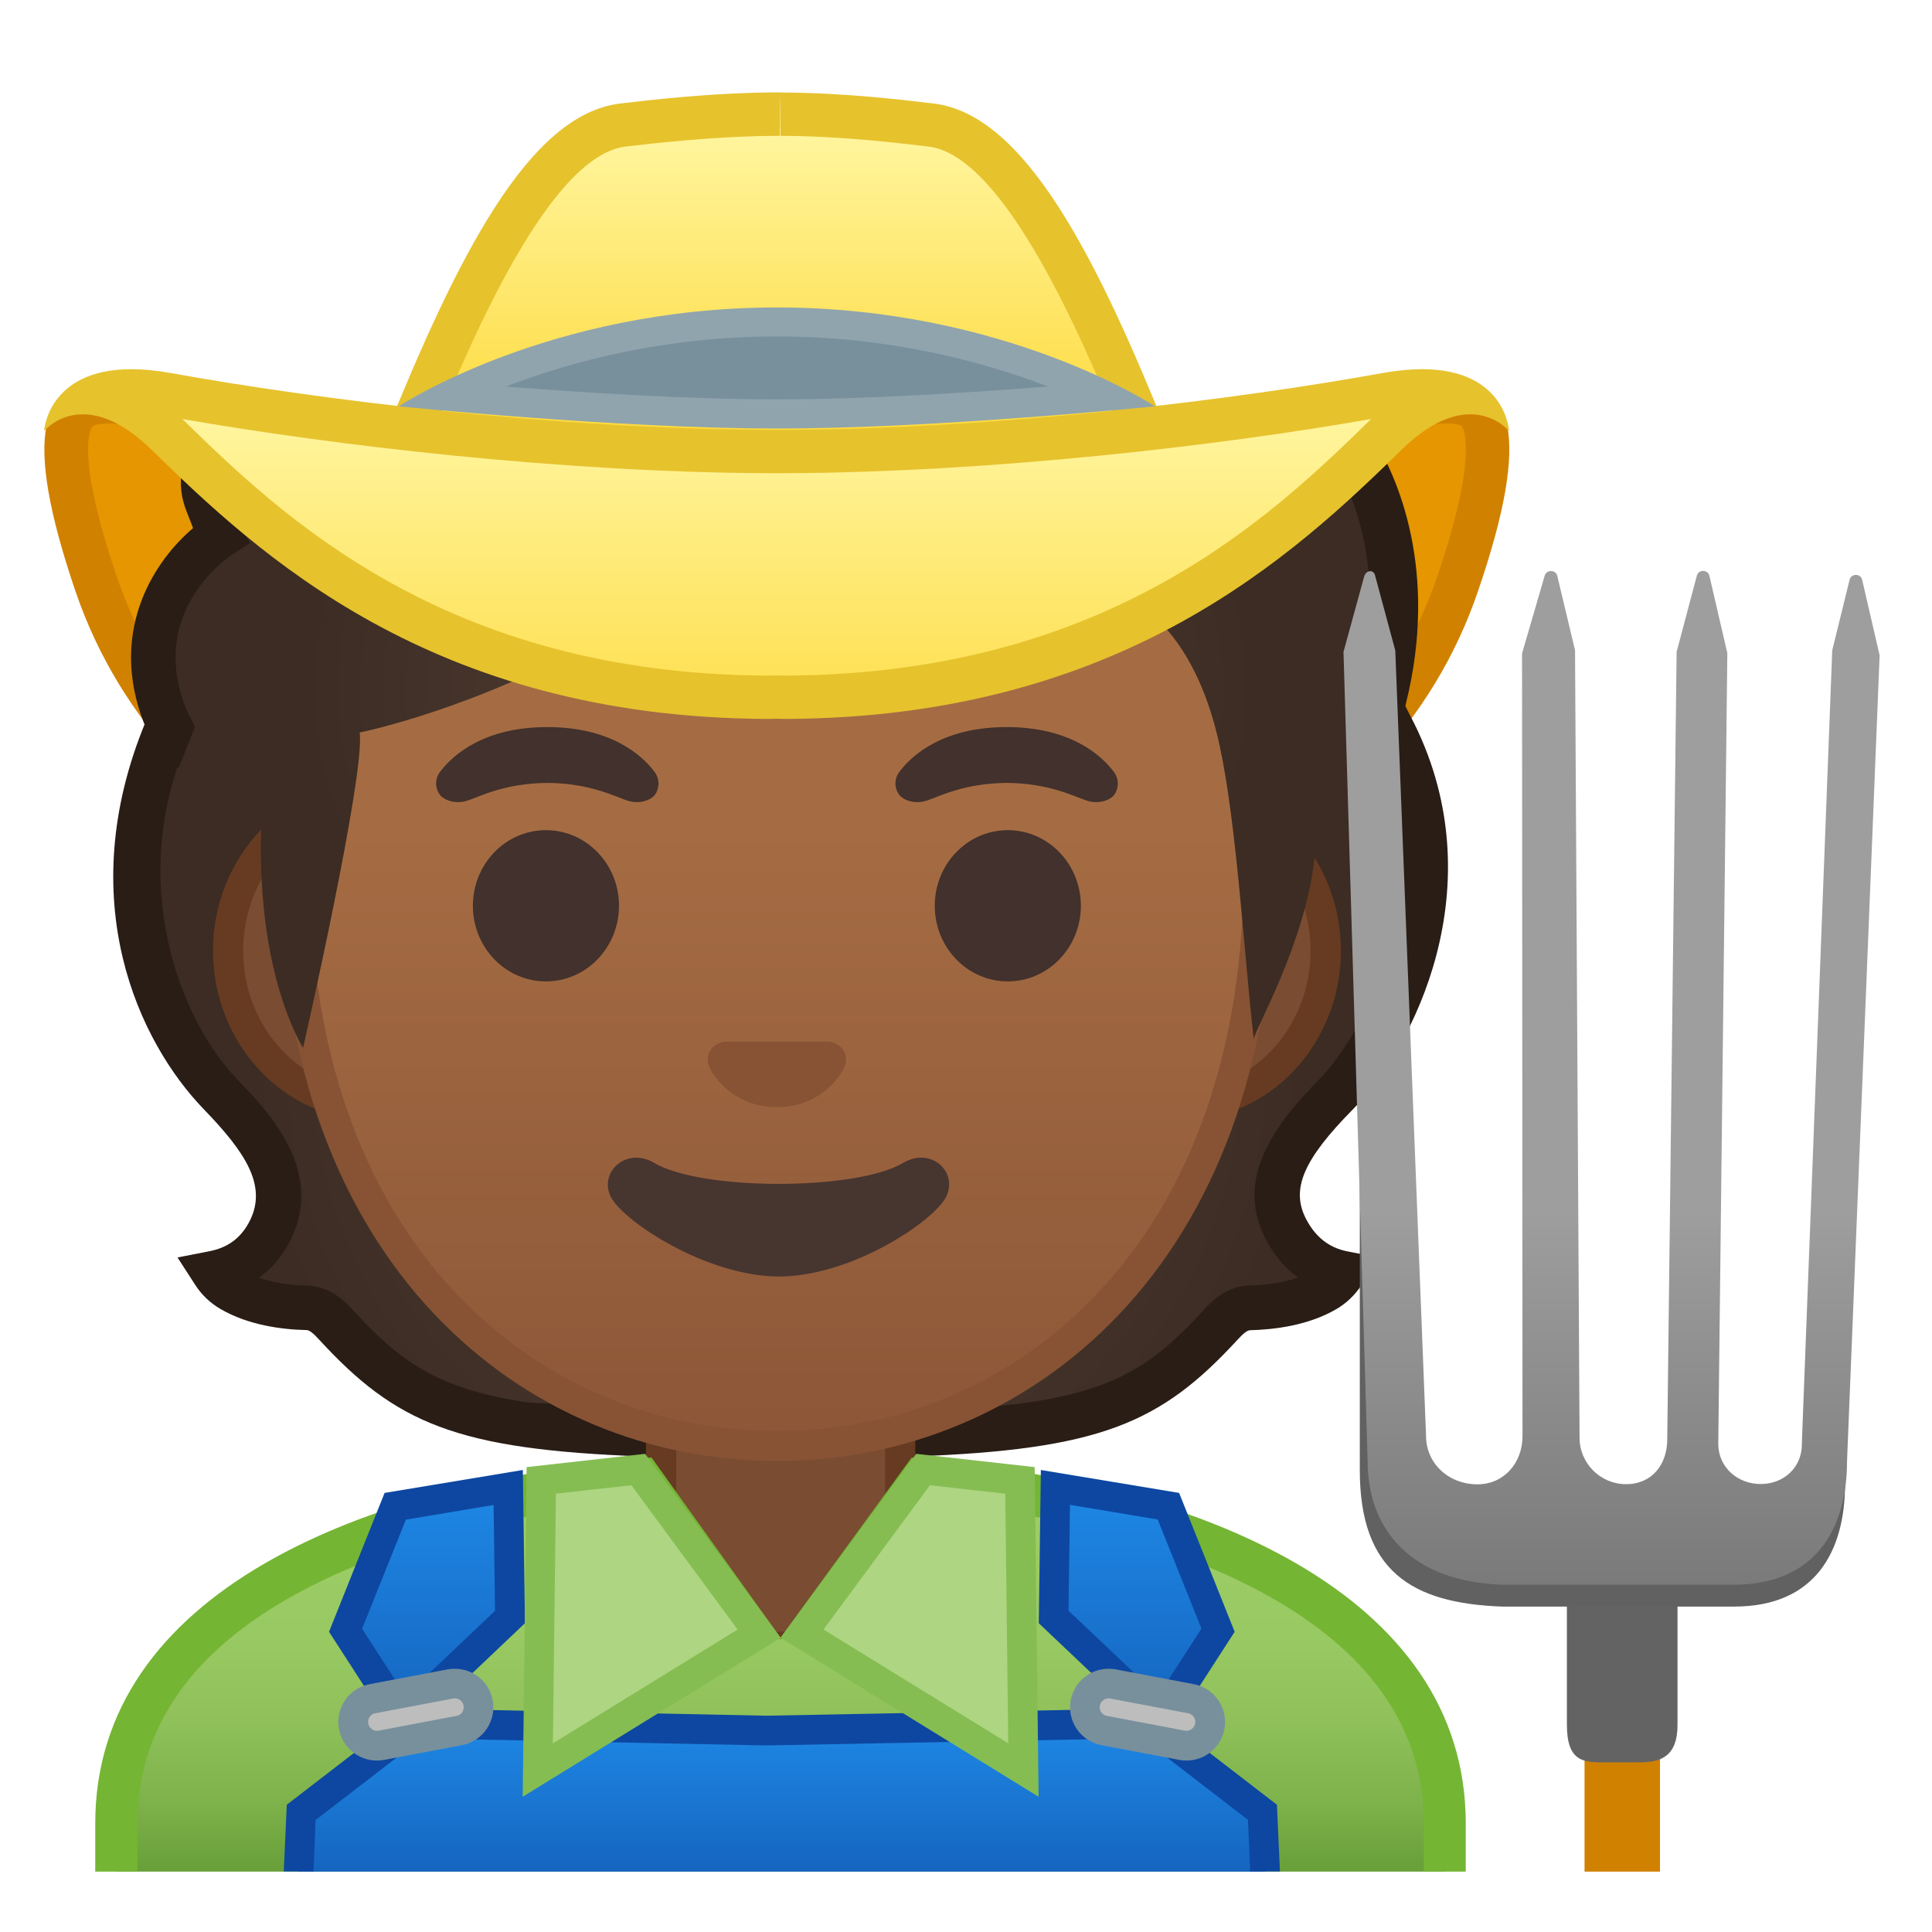 <?xml version="1.0" encoding="utf-8"?>
<!-- Generator: Adobe Illustrator 24.0.3, SVG Export Plug-In . SVG Version: 6.00 Build 0)  -->
<svg version="1.1" id="Layer_1" xmlns="http://www.w3.org/2000/svg" xmlns:xlink="http://www.w3.org/1999/xlink" x="0px" y="0px"
	 viewBox="0 0 128 128" style="enable-background:new 0 0 128 128;" xml:space="preserve">
<g id="hat_x5F_back">
	<g>
		<path style="fill:#E59600;" d="M51.49,63.52c-0.33,0-0.63,0.01-0.93,0.01c-21.7,0-39.04-9.73-44.18-24.8
			c-2.55-7.47-2.2-10.28-1.46-11.31c0.25-0.35,0.75-0.81,2.21-0.81c3.17,0,8.44,2.13,14.54,4.59c8.72,3.52,19.58,7.9,29.76,8.17
			c10.26-0.27,21.11-4.65,29.84-8.17c6.1-2.46,11.37-4.59,14.54-4.59c1.47,0,1.96,0.46,2.21,0.81c0.74,1.04,1.09,3.84-1.46,11.31
			c-5.14,15.06-22.49,24.8-44.18,24.8C52.38,63.53,51.79,63.53,51.49,63.52z"/>
		<g>
			<path style="fill:#D18100;" d="M7.13,25.17l0,2.88c2.89,0,8.29,2.18,14,4.48c8.83,3.56,19.82,8,30.26,8.27c0.03,0,0.05,0,0.08,0
				s0.05,0,0.08,0c10.44-0.28,21.43-4.71,30.26-8.27c5.71-2.31,11.11-4.48,14-4.48c0.59,0,0.97,0.1,1.04,0.2
				c0.12,0.17,1.12,1.9-1.65,10.01C92.68,45.65,87.1,51.78,79.09,56c-7.47,3.93-16.95,6.09-26.7,6.09c-0.29,0-0.58,0-0.87-0.01
				c-0.01,0-0.03,0-0.04,0c-0.01,0-0.03,0-0.04,0c-0.29,0-0.58,0.01-0.87,0.01c-9.75,0-19.23-2.16-26.7-6.09
				c-8.02-4.22-13.59-10.35-16.11-17.73c-2.77-8.1-1.78-9.84-1.65-10.01c0.06-0.08,0.38-0.2,1.04-0.2L7.13,25.17 M95.81,25.17
				c-8.25,0-27.28,12.31-44.34,12.76C34.41,37.48,15.38,25.17,7.13,25.17c-4.38,0-5.72,3.47-2.12,14.03
				c5.89,17.24,25.6,25.77,45.54,25.77c0.3,0,0.61,0,0.91-0.01c0.3,0,0.61,0.01,0.91,0.01c19.95,0,39.66-8.53,45.54-25.77
				C101.53,28.64,100.19,25.17,95.81,25.17L95.81,25.17z"/>
		</g>
	</g>
</g>
<g id="hair_1_">
	<radialGradient id="SVGID_1_" cx="51.475" cy="70.627" r="34.908" gradientUnits="userSpaceOnUse">
		<stop  offset="0" style="stop-color:#554138"/>
		<stop  offset="1" style="stop-color:#3C2C23"/>
	</radialGradient>
	<path style="fill:url(#SVGID_1_);" d="M85.21,81.45c-1.6-3.05,0.25-5.84,3.33-8.96c3.46-3.5,9.22-15.54,3.11-26.26
		c-1.15-0.16-78.99-0.16-80.14,0c-6.11,10.72-1.23,21.78,3.11,26.26c2.65,2.74,4.93,5.66,3.33,8.96c-0.99,2.03-2.6,2.66-3.74,2.88
		c0.3,0.46,0.7,0.85,1.17,1.12c1.61,0.94,3.66,1.16,4.98,1.19c0.8,0.02,1.39,0.54,1.91,1.11c5.62,6.12,9.53,7.38,29.32,7.38
		s23.7-1.27,29.32-7.38c0.53-0.57,1.11-1.09,1.91-1.11c1.32-0.03,3.37-0.25,4.98-1.19c0.47-0.28,0.87-0.66,1.17-1.12
		C87.81,84.11,86.26,83.46,85.21,81.45z"/>
	<g>
		<path style="fill:#291D15;" d="M86.54,80.78L86.54,80.78c-1.04-1.98-0.2-3.94,3.07-7.26c4.06-4.11,9.41-14.79,4.1-25.56
			c0,0-0.84-1.63-0.83-1.66l-2.03,2.24c4.97,10.47-0.75,20.24-3.4,22.92c-2.96,3-5.7,6.61-3.58,10.66v0
			c0.55,1.05,1.27,1.89,2.13,2.52c-1.18,0.42-2.47,0.51-3.24,0.53c-1.56,0.04-2.56,1.13-2.99,1.6c-3.28,3.57-5.78,5.39-12.32,6.24
			c-0.22,0.03-5.51,0.55-7.04,0.7c-0.49-0.06-24.9-0.72-25.35-0.78c-6.08-0.89-8.52-2.7-11.7-6.15c-0.43-0.47-1.43-1.56-2.99-1.6
			c-0.76-0.02-2.04-0.12-3.22-0.52c0.89-0.64,1.61-1.5,2.13-2.57c2.23-4.59-1.56-8.5-3.59-10.61C11.85,67.5,8.32,58.2,12.55,48.8
			l0.29-0.64l-0.71-0.12l-2.49-0.2C4.75,59.66,9.2,69.05,13.52,73.51c2.72,2.81,4.17,5.01,3.06,7.31c-0.56,1.15-1.43,1.82-2.67,2.07
			l-2.15,0.42l1.17,1.81c0.42,0.66,1,1.21,1.67,1.6c1.86,1.09,4.13,1.37,5.71,1.4c0.18,0,0.44,0.2,0.83,0.63
			c5.08,5.53,9.08,7.29,21.42,7.74l17.85,0.01C72.89,96.05,76.9,94.3,82,88.75c0.39-0.43,0.65-0.62,0.83-0.62
			c1.58-0.04,3.85-0.31,5.71-1.4c0.67-0.39,1.24-0.94,1.67-1.6l1.17-1.81l-2.15-0.42C88.04,82.65,87.16,81.96,86.54,80.78z"/>
	</g>
</g>
<g id="neck">
	<path style="fill:#7A4C32;" d="M50.91,109.1c-3.92,0-7.11-3.47-7.11-7.74v-9.68h15.84v9.68c0,4.27-3.19,7.74-7.11,7.74H50.91z"/>
	<g>
		<path style="fill:#663B22;" d="M58.64,92.68v8.68c0,3.72-2.74,6.74-6.11,6.74h-1.62c-3.37,0-6.11-3.03-6.11-6.74v-8.68h6.92H58.64
			 M60.64,90.68h-8.92H42.8v10.68c0,4.83,3.63,8.74,8.11,8.74h1.62c4.48,0,8.11-3.91,8.11-8.74V90.68L60.64,90.68z"/>
	</g>
</g>
<g id="ears">
	<path style="fill:#7A4C32;" d="M24.63,73.2c-5.25,0-9.52-4.58-9.52-10.21s4.27-10.21,9.52-10.21h53.69c5.25,0,9.52,4.58,9.52,10.21
		S83.56,73.2,78.31,73.2H24.63z"/>
	<g>
		<path style="fill:#663B22;" d="M78.31,53.78c4.7,0,8.52,4.13,8.52,9.21c0,5.08-3.82,9.21-8.52,9.21h-7.24H31.87h-7.24
			c-4.7,0-8.52-4.13-8.52-9.21c0-5.08,3.82-9.21,8.52-9.21h7.24h39.21H78.31 M78.31,51.78h-7.24H31.87h-7.24
			c-5.79,0-10.52,5.04-10.52,11.21c0,6.17,4.74,11.21,10.52,11.21h7.24h39.21h7.24c5.79,0,10.52-5.04,10.52-11.21
			C88.84,56.82,84.1,51.78,78.31,51.78L78.31,51.78z"/>
	</g>
</g>
<g id="head">
	<linearGradient id="SVGID_2_" gradientUnits="userSpaceOnUse" x1="51.471" y1="14.779" x2="51.471" y2="95.062">
		<stop  offset="0.5" style="stop-color:#A56C43"/>
		<stop  offset="1" style="stop-color:#8D5738"/>
	</linearGradient>
	<path style="fill:url(#SVGID_2_);" d="M51.47,95.81c-8.41,0-16.22-3.35-21.97-9.43c-6.52-6.89-9.96-16.8-9.96-28.68
		c0-12.16,3.5-23.36,9.84-31.55c5.94-7.65,13.98-12.04,22.08-12.04s16.15,4.39,22.08,12.04c6.35,8.18,9.84,19.39,9.84,31.55
		c0,11.87-3.44,21.79-9.96,28.68C67.69,92.46,59.89,95.81,51.47,95.81z"/>
	<g>
		<path style="fill:#875334;" d="M51.47,15.11L51.47,15.11c7.79,0,15.55,4.25,21.29,11.66c6.21,8.01,9.63,19,9.63,30.94
			c0,11.61-3.35,21.29-9.69,27.99c-5.56,5.88-13.1,9.11-21.24,9.11c-8.14,0-15.68-3.24-21.24-9.11c-6.34-6.7-9.69-16.38-9.69-27.99
			c0-11.94,3.42-22.93,9.63-30.94C35.92,19.36,43.68,15.11,51.47,15.11 M51.47,13.11L51.47,13.11L51.47,13.11
			c-17.1,0-32.93,18.28-32.93,44.59c0,26.17,16.31,39.1,32.93,39.1c16.61,0,32.93-12.94,32.93-39.1
			C84.4,31.39,68.57,13.11,51.47,13.11L51.47,13.11z"/>
	</g>
</g>
<g id="eyes">
	<ellipse style="fill:#42312C;" cx="36.17" cy="60.01" rx="4.84" ry="5.01"/>
	<ellipse style="fill:#42312C;" cx="66.77" cy="60.01" rx="4.84" ry="5.01"/>
</g>
<path id="mouth" style="fill:#473530;" d="M59.85,77.04c-3.13,1.86-13.39,1.86-16.52,0c-1.8-1.07-3.63,0.57-2.89,2.2
	c0.73,1.6,6.33,5.33,11.17,5.33s10.36-3.72,11.1-5.33C63.46,77.6,61.65,75.97,59.85,77.04z"/>
<g id="eyebrows">
	<path style="fill:#42312C;" d="M43.36,51.13c-0.91-1.21-3.02-2.96-7.1-2.96s-6.19,1.75-7.1,2.96c-0.4,0.53-0.3,1.15-0.02,1.52
		c0.26,0.35,1.02,0.67,1.87,0.38c0.84-0.29,2.49-1.14,5.26-1.16c2.76,0.02,4.41,0.87,5.26,1.16c0.84,0.29,1.61-0.03,1.87-0.38
		C43.66,52.28,43.76,51.66,43.36,51.13z"/>
	<path style="fill:#42312C;" d="M73.79,51.13c-0.91-1.21-3.02-2.96-7.1-2.96s-6.19,1.75-7.1,2.96c-0.4,0.53-0.3,1.15-0.02,1.52
		c0.26,0.35,1.02,0.67,1.87,0.38c0.84-0.29,2.49-1.14,5.26-1.16c2.76,0.02,4.41,0.87,5.26,1.16c0.84,0.29,1.61-0.03,1.87-0.38
		C74.09,52.28,74.19,51.66,73.79,51.13z"/>
</g>
<path id="nose" style="fill:#875334;" d="M55.26,69.09c-0.1-0.04-0.21-0.07-0.32-0.08H48c-0.11,0.01-0.21,0.04-0.32,0.08
	C47.05,69.35,46.7,70,47,70.7c0.3,0.69,1.68,2.65,4.47,2.65c2.79,0,4.17-1.95,4.47-2.65C56.24,70,55.89,69.35,55.26,69.09z"/>
<g id="hair">
	
		<radialGradient id="SVGID_3_" cx="51.699" cy="45.668" r="31.576" gradientTransform="matrix(1 0 0 0.864 0 6.202)" gradientUnits="userSpaceOnUse">
		<stop  offset="0" style="stop-color:#554138"/>
		<stop  offset="1" style="stop-color:#3C2C23"/>
	</radialGradient>
	<path style="fill:url(#SVGID_3_);" d="M87.11,56.68c0.23-2.19,3.55-7.54,4.54-11.51c2.17-8.65-2.06-16.49-3.41-18.53
		c-0.11-0.16-18.58,3.5-37.04,3.61c-18.15,0.11-36.29-3.33-36.97-3.61c-1.73,5.11,0.37,8.83,0.37,8.83s-6.38,4.05-3.87,11.42
		c1.66,4.89,6.63,6.86,6.63,6.86c-0.61,10.55,2.72,15.67,2.72,15.67s4.13-18.12,3.75-20.89c0,0,7.62-1.51,16.28-6.46
		c5.85-3.35,9.84-7.27,16.41-8.75c10-2.25,12.23,4.99,12.23,4.99s9.25-1.78,12.05,11.07c1.15,5.29,1.64,14.12,2.27,19.49
		C83.01,68.39,86.5,62.58,87.11,56.68z"/>
	<path style="fill:#291D15;" d="M90.86,28.86c-0.16-0.24-0.34-0.49-0.53-0.75c-0.49,0.08-1,0.17-1.55,0.27H12.76
		c-1.42,4.01-0.57,4.92,0.03,6.61c-2.48,2.1-5.45,6.52-3.45,12.38c0.95,2.8,2.5,3.51,2.5,3.51l1.08-2.74l-0.32-0.62
		c-0.21-0.41-0.36-0.75-0.47-1.09c-2.09-6.15,3.05-9.56,3.27-9.7l1.16-0.75l-0.67-1.21c-0.07-0.12-1.3-0.08-0.88-3.21h73.94
		c1.22,2.78,2.77,7.12,1.02,14.07c-0.11,0.44-0.38,1.01-0.38,1.01s2,3.53,2.37,4.76c0,0,1.1-4.46,1.18-4.77
		C95.34,37.83,92.59,31.48,90.86,28.86z"/>
</g>
<g id="farmer_x5F_overall">
	<linearGradient id="SVGID_4_" gradientUnits="userSpaceOnUse" x1="51.72" y1="98.019" x2="51.72" y2="124">
		<stop  offset="0.128" style="stop-color:#9CCC65"/>
		<stop  offset="0.4" style="stop-color:#99C962"/>
		<stop  offset="0.621" style="stop-color:#8FC059"/>
		<stop  offset="0.823" style="stop-color:#7EB24B"/>
		<stop  offset="1" style="stop-color:#689F38"/>
	</linearGradient>
	<path style="fill:url(#SVGID_4_);" d="M95.73,120.81c0-17.79-25.56-21.89-34.66-22.78l-7.67,10.54l-3.33,0l-7.55-10.56
		c-9.85,0.93-18.23,3.27-24.28,6.78c-6.98,4.05-10.51,9.44-10.51,16.01V124h88.02V120.81z"/>
	<path style="fill:#74B534;" d="M9.1,120.81c0-6.04,3.3-11.03,9.82-14.81c5.72-3.32,13.62-5.56,22.92-6.52l6.5,9.09h6.76l6.61-9.08
		c9.28,0.97,17.15,3.22,22.84,6.54c6.49,3.78,9.78,8.75,9.78,14.78V124h2.78v-3.19c0-15.19-17.51-22.56-36.71-24.24l-8.69,11.93
		l-8.55-11.94c-19.26,1.66-36.85,9.02-36.85,24.25V124H9.1V120.81z"/>
	<g>
		<linearGradient id="SVGID_5_" gradientUnits="userSpaceOnUse" x1="51.791" y1="114.166" x2="51.791" y2="124">
			<stop  offset="0" style="stop-color:#1E88E5"/>
			<stop  offset="1" style="stop-color:#1565C0"/>
		</linearGradient>
		<polygon style="fill:url(#SVGID_5_);" points="83.64,120.08 76.47,114.56 76.72,114.17 50.73,114.66 26.86,114.17 27.11,114.56 
			19.95,120.08 19.77,124 83.81,124 		"/>
		<linearGradient id="SVGID_6_" gradientUnits="userSpaceOnUse" x1="75.247" y1="98.551" x2="75.247" y2="113.877">
			<stop  offset="0" style="stop-color:#1E88E5"/>
			<stop  offset="1" style="stop-color:#1565C0"/>
		</linearGradient>
		<polygon style="fill:url(#SVGID_6_);" points="80.69,108.01 77.4,99.8 69.92,98.55 69.8,107.13 76.91,113.88 		"/>
		<linearGradient id="SVGID_7_" gradientUnits="userSpaceOnUse" x1="28.334" y1="98.551" x2="28.334" y2="113.876">
			<stop  offset="0" style="stop-color:#1E88E5"/>
			<stop  offset="1" style="stop-color:#1565C0"/>
		</linearGradient>
		<polygon style="fill:url(#SVGID_7_);" points="33.78,107.13 33.66,98.55 26.18,99.8 22.89,108.01 26.67,113.88 		"/>
		<g>
			<path style="fill:#0D47A1;" d="M20.91,120.58l6.09-4.69l0.94-0.72l0.81,0.02l21.96,0.45l0.04,0l0.04,0l24.04-0.46l0.82-0.02
				l0.94,0.72l6.09,4.69l0.15,3.42h1.97l-0.2-4.42l-6.81-5.25l4.01-6.21l-3.68-9.2l-9.16-1.52l-0.14,10.15l5.98,5.67l-24.04,0.46
				l-21.96-0.45l5.98-5.68l-0.14-10.15l-9.16,1.52l-3.68,9.2l4.01,6.21l-6.81,5.25l-0.2,4.42h1.97L20.91,120.58z M70.79,106.71
				l0.1-7.01l5.81,0.97l2.9,7.23l-2.87,4.44l-0.58-0.55L70.79,106.71z M23.99,107.91l2.9-7.23l5.81-0.97l0.1,7.01l-5.36,5.08
				l-0.58,0.55L23.99,107.91z"/>
		</g>
	</g>
	<g>
		<path style="fill:#BDBDBD;" d="M78.62,115.65c-0.1,0-0.2-0.01-0.29-0.03l-5.17-0.98c-0.41-0.08-0.77-0.31-1-0.66
			c-0.24-0.34-0.32-0.76-0.25-1.17c0.14-0.74,0.79-1.28,1.54-1.28c0.1,0,0.2,0.01,0.29,0.03l5.17,0.98
			c0.85,0.16,1.41,0.98,1.25,1.83C80.01,115.11,79.37,115.65,78.62,115.65L78.62,115.65z"/>
		<path style="fill:#78909C;" d="M73.44,112.52c0.04,0,0.07,0,0.11,0.01l5.17,0.98c0.2,0.04,0.31,0.15,0.37,0.24
			c0.06,0.09,0.13,0.24,0.09,0.44c-0.06,0.31-0.33,0.48-0.57,0.48c-0.04,0-0.07,0-0.11-0.01l-5.17-0.98
			c-0.2-0.04-0.31-0.15-0.37-0.24c-0.06-0.09-0.13-0.24-0.09-0.44C72.93,112.69,73.2,112.52,73.44,112.52 M73.44,110.56
			c-1.2,0-2.27,0.85-2.5,2.08v0c-0.26,1.38,0.65,2.72,2.03,2.98l5.17,0.98c0.16,0.03,0.32,0.04,0.48,0.04c1.2,0,2.27-0.85,2.5-2.08
			v0c0.26-1.38-0.65-2.72-2.03-2.98l-5.17-0.98C73.75,110.57,73.59,110.56,73.44,110.56L73.44,110.56z"/>
	</g>
	<g>
		<path style="fill:#BDBDBD;" d="M24.96,115.65c-0.75,0-1.4-0.54-1.54-1.28c-0.16-0.85,0.4-1.67,1.25-1.83l5.17-0.98
			c0.1-0.02,0.2-0.03,0.29-0.03c0.75,0,1.4,0.54,1.54,1.28c0.08,0.41-0.01,0.83-0.25,1.17s-0.59,0.58-1,0.66l-5.17,0.98
			C25.16,115.64,25.06,115.65,24.96,115.65z"/>
		<path style="fill:#78909C;" d="M30.14,112.52c0.24,0,0.51,0.16,0.57,0.48c0.04,0.2-0.03,0.35-0.09,0.44
			c-0.06,0.09-0.18,0.21-0.37,0.24l-5.17,0.98c-0.04,0.01-0.07,0.01-0.11,0.01c-0.24,0-0.51-0.16-0.57-0.48
			c-0.04-0.2,0.03-0.35,0.09-0.44c0.06-0.09,0.18-0.21,0.37-0.24l5.17-0.98C30.07,112.53,30.11,112.52,30.14,112.52 M30.14,110.56
			c-0.16,0-0.32,0.01-0.48,0.04l-5.17,0.98c-1.38,0.26-2.29,1.59-2.03,2.98v0c0.23,1.22,1.3,2.08,2.5,2.08
			c0.16,0,0.32-0.01,0.48-0.04l5.17-0.98c1.38-0.26,2.29-1.59,2.03-2.98v0C32.41,111.41,31.34,110.56,30.14,110.56L30.14,110.56z"/>
	</g>
	<g>
		<polygon style="fill:#AED581;" points="35.86,98.08 42.28,97.36 50.3,108.23 35.63,117.26 		"/>
		<path style="fill:#85BD53;" d="M41.83,98.4l7.04,9.56l-12.24,7.54l0.2-16.54L41.83,98.4 M42.74,96.32l-7.85,0.88l-0.26,21.84
			l17.09-10.53L42.74,96.32L42.74,96.32z"/>
	</g>
	<g>
		<polygon style="fill:#AED581;" points="53.14,108.23 61.16,97.36 67.58,98.08 67.81,117.26 		"/>
		<path style="fill:#85BD53;" d="M61.61,98.4l4.99,0.56l0.2,16.54l-12.24-7.54L61.61,98.4 M60.7,96.32l-8.98,12.19l17.09,10.53
			L68.55,97.2L60.7,96.32L60.7,96.32z"/>
	</g>
</g>
<g id="hat_front">
	<g>
		<linearGradient id="SVGID_8_" gradientUnits="userSpaceOnUse" x1="51.471" y1="8.86" x2="51.471" y2="30.187">
			<stop  offset="2.802890e-03" style="stop-color:#FFF59D"/>
			<stop  offset="0.553" style="stop-color:#FEE565"/>
			<stop  offset="0.996" style="stop-color:#FDD835"/>
		</linearGradient>
		<path style="fill:url(#SVGID_8_);" d="M51.47,32.47c-15.04,0-23.41-1.79-24.62-3.07c4.28-10.6,8.98-20.47,14.41-21.12
			c1.66-0.2,6.07-0.73,10.41-0.73c4.03,0,8.04,0.49,9.76,0.69l0.26,0.03C67.11,8.94,71.82,18.8,76.09,29.4
			C74.88,30.68,66.51,32.47,51.47,32.47z"/>
		<path style="fill:#E6C22D;" d="M51.66,6.12L51.71,9c3.9,0,7.85,0.48,9.54,0.68l0.27,0.03c4.99,0.6,10.16,12.61,12.77,19.05
			c-2.71,1.04-10.67,2.28-22.81,2.28s-20.1-1.23-22.81-2.28c2.61-6.43,7.78-18.45,12.78-19.05C43.07,9.52,47.41,9,51.66,9V6.12
			 M51.66,6.12c-4.43,0-8.91,0.54-10.58,0.74c-6.07,0.73-10.81,10.19-15.64,22.17c-1.31,3.25,12.36,4.87,26.02,4.87
			s27.33-1.62,26.02-4.87C72.67,17.05,67.93,7.59,61.86,6.86C60.24,6.67,56,6.13,51.71,6.13C51.69,6.12,51.68,6.12,51.66,6.12
			L51.66,6.12z"/>
	</g>
	<g>
		<linearGradient id="SVGID_9_" gradientUnits="userSpaceOnUse" x1="51.468" y1="27.724" x2="51.468" y2="53.155">
			<stop  offset="2.802890e-03" style="stop-color:#FFF59D"/>
			<stop  offset="0.553" style="stop-color:#FEE565"/>
			<stop  offset="0.996" style="stop-color:#FDD835"/>
		</linearGradient>
		<path style="fill:url(#SVGID_9_);" d="M51.48,46.18l-0.63,0.01c-22.03-0.1-33.15-10.95-39.8-17.44c-1.45-1.42-2.9-2.29-4.32-2.61
			c0.54-0.16,1.19-0.26,2-0.26c0.72,0,1.52,0.08,2.38,0.24c9.85,1.79,25.47,3.72,39.78,3.78c0,0,1.16,0,1.16,0
			c14.31-0.06,29.93-2,39.78-3.78c0.86-0.16,1.67-0.24,2.38-0.24c0.8,0,1.46,0.1,1.99,0.26c-1.42,0.32-2.86,1.2-4.31,2.61
			c-6.65,6.48-17.77,17.34-39.78,17.44l-0.02,0L51.48,46.18z"/>
		<path style="fill:#E6C22D;" d="M12.08,27.76c9.95,1.73,24.98,3.53,38.8,3.59l0.1,0l0.25,0l0.24,0l0.22,0l0.25,0l0.1,0
			c13.82-0.06,28.86-1.85,38.8-3.59c-6.49,6.34-17.36,16.9-38.77,17c-0.09,0-0.17,0-0.25,0c-0.12,0-0.24-0.01-0.38-0.01
			c-0.12,0-0.24,0-0.36,0.01c-0.08,0-0.17,0-0.26,0c0,0,0,0,0,0C29.44,44.66,18.58,34.1,12.08,27.76 M94.21,24.46
			c-0.77,0-1.65,0.08-2.64,0.26c-9.43,1.71-25.18,3.7-39.53,3.76c-0.03,0-0.06,0-0.09,0c-0.16,0-0.32,0-0.48,0c0,0,0,0-0.01,0
			c0,0,0,0-0.01,0c-0.16,0-0.32,0-0.48,0c-0.03,0-0.06,0-0.09,0c-14.35-0.06-30.1-2.05-39.53-3.76c-0.99-0.18-1.87-0.26-2.64-0.26
			c-5.56,0-5.79,4.1-5.79,4.1s0.9-1.11,2.57-1.11c1.16,0,2.68,0.53,4.54,2.34c7.03,6.86,18.48,17.74,40.77,17.84
			c0.01,0,0.02,0,0.03,0c0.21,0,0.41-0.01,0.62-0.01c0.21,0,0.41,0.01,0.62,0.01c0.01,0,0.02,0,0.03,0
			c22.29-0.1,33.74-10.98,40.77-17.84c1.85-1.81,3.38-2.34,4.54-2.34c1.67,0,2.57,1.11,2.57,1.11S99.78,24.46,94.21,24.46
			L94.21,24.46z"/>
	</g>
	<g>
		<path style="fill:#78909C;" d="M51.47,27.43c-7.54,0-17.02-0.75-21.84-1.17c3.86-1.89,11.67-4.92,21.84-4.92
			s17.97,3.04,21.84,4.92C68.49,26.68,59.01,27.43,51.47,27.43z"/>
		<path style="fill:#90A4AE;" d="M51.47,22.29c7.54,0,13.75,1.7,17.96,3.32c-5.09,0.4-12.11,0.85-17.96,0.85
			c-5.84,0-12.87-0.45-17.96-0.85C37.73,23.99,43.93,22.29,51.47,22.29 M51.47,20.37c-15.18,0-25.05,6.55-25.05,6.55
			s14.37,1.47,25.05,1.47s25.05-1.47,25.05-1.47S66.65,20.37,51.47,20.37L51.47,20.37z"/>
	</g>
</g>
<g id="fork">
	<line style="fill:none;stroke:#D18100;stroke-width:5;stroke-miterlimit:10;" x1="107.48" y1="109.01" x2="107.48" y2="124"/>
	<path style="fill:#636363;" d="M108.64,116.76h-2.32c-1.38,0-2.51,0-2.51-2.51v-12.01h7.33v12.01
		C111.15,116.38,110.02,116.76,108.64,116.76z"/>
	<path style="fill:#616161;" d="M116.73,99.5c-1.84,0-7.74,0.06-9.07,0.06c-2.12,0-7.74-0.19-10.03-0.19
		c-7.48,0-7.54-26.69-7.54-26.69v24.71c0,6.69,3.42,8.83,9.42,9.05h15.38c5.42,0,7.35-3.71,7.35-8.15l-0.38-4.86
		C121.84,93.44,120.39,99.5,116.73,99.5z"/>
	<linearGradient id="SVGID_10_" gradientUnits="userSpaceOnUse" x1="106.778" y1="108.468" x2="106.778" y2="49.798">
		<stop  offset="0" style="stop-color:#757575"/>
		<stop  offset="0.482" style="stop-color:#9E9E9E"/>
	</linearGradient>
	<path style="fill:url(#SVGID_10_);" d="M123.37,38.4c-0.11-0.42-0.73-0.41-0.83,0.01l-1.15,4.68l-2,52.18c0,0-0.01,0.27-0.01,0.41
		c0,1.54-1.19,2.64-2.73,2.64s-2.81-1.12-2.81-2.66c0-0.22,0.6-52.39,0.6-52.39l-1.19-5.13c-0.11-0.42-0.72-0.42-0.83,0l-1.34,5.05
		l-0.62,52.15c0,1.7-1.02,2.99-2.73,2.99c-1.7,0-3.08-1.38-3.08-3.08l-0.3-52.17l-1.18-4.94c-0.11-0.41-0.71-0.41-0.83,0l-1.5,5.15
		l0.03,51.86c0,1.76-1.22,3.19-2.98,3.19c-1.96,0-3.41-1.43-3.41-3.19l-2.04-52.06l-1.34-4.97c-0.1-0.42-0.6-0.34-0.72,0.07l-1.37,5
		l1.6,53.63c0,4.52,2.88,7.95,8.88,8.17h15.38c5.42,0,7.5-3.73,7.5-8.17l2.16-53.4L123.37,38.4z"/>
</g>
</svg>
